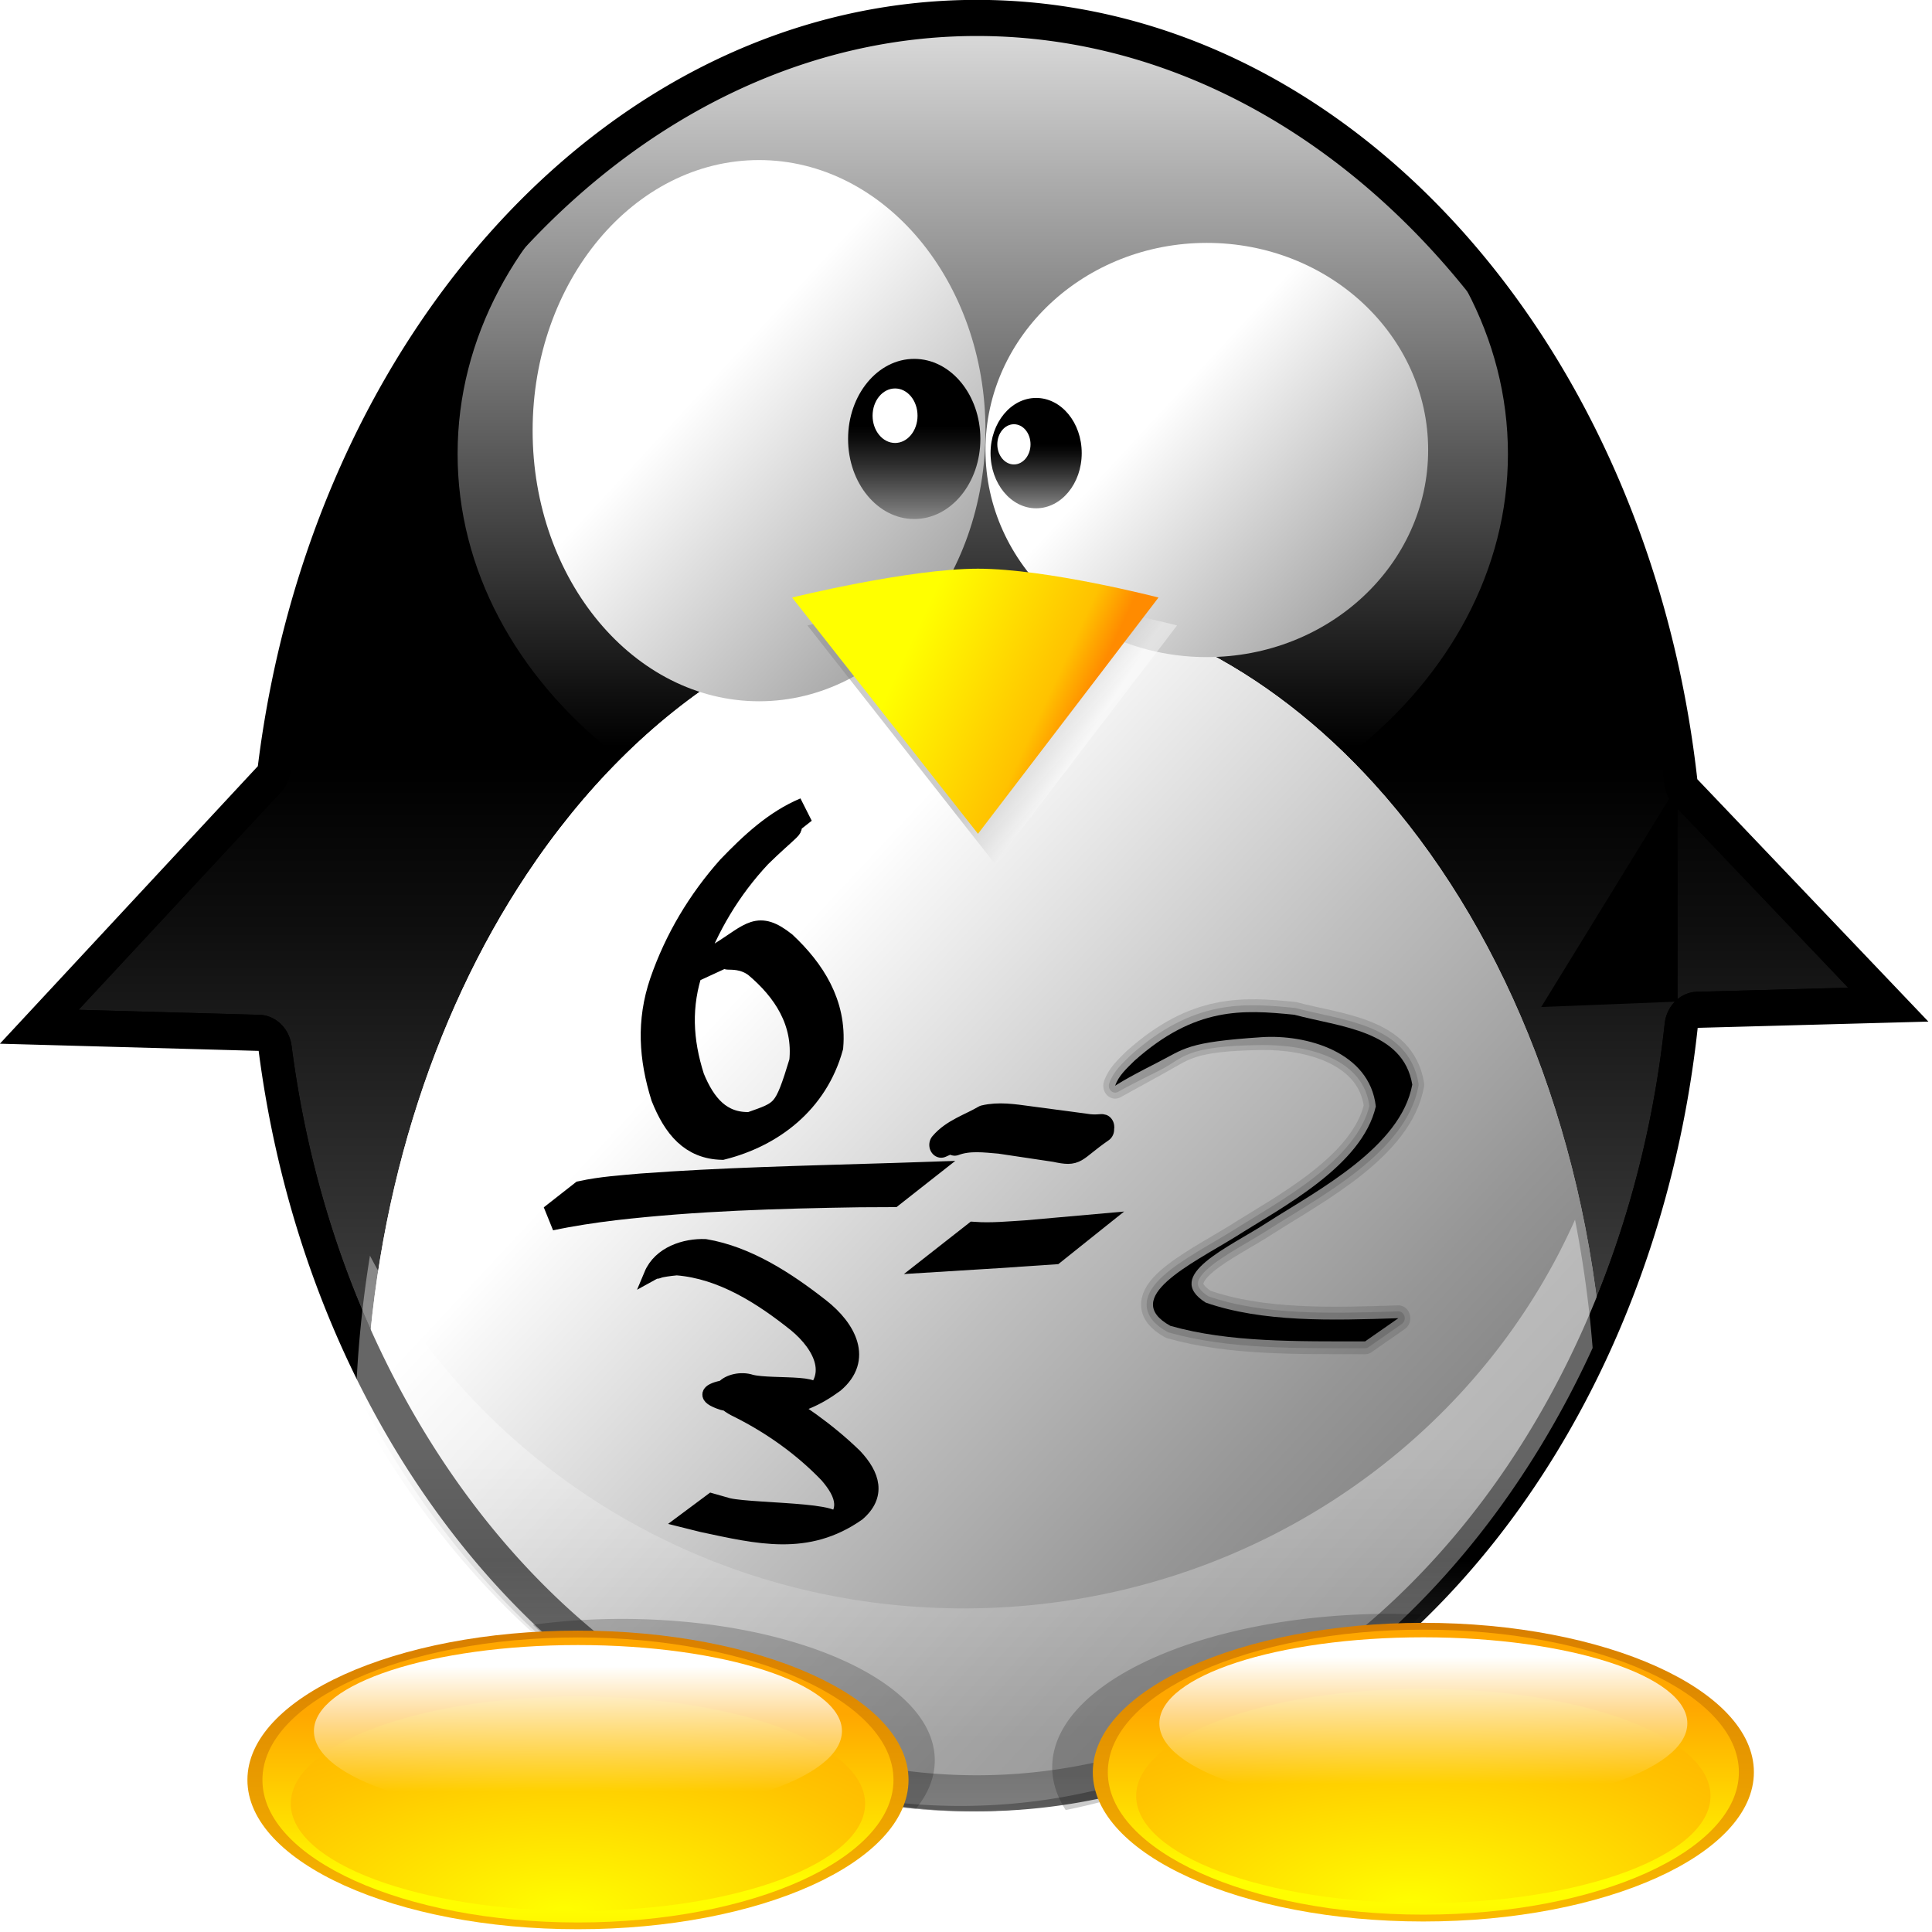 <?xml version="1.0" encoding="UTF-8"?>
<svg xmlns="http://www.w3.org/2000/svg" xmlns:xlink="http://www.w3.org/1999/xlink" xmlns:v="https://vecta.io/nano" width="32" height="32" viewBox="0 0 33.867 33.867">
  <style><![CDATA[.B{opacity:.139}.C{stroke-linejoin:round}]]></style>
  <defs>
    <linearGradient id="A" y2="79.492" x2="33.455" y1="134.8" x1="33.455" xlink:href="#a">
      <stop offset="0" stop-color="#fff"/>
      <stop offset=".203" stop-color="#c2c2c2"/>
      <stop offset=".494" stop-color="#707070"/>
      <stop offset=".733" stop-color="#333"/>
      <stop offset=".908" stop-color="#0e0e0e"/>
      <stop offset="1" stop-color="#000"/>
    </linearGradient>
    <linearGradient id="B" y2="78.923" x2="34.128" y1="51.918" x1="34.128" xlink:href="#a">
      <stop offset="0" stop-color="#fff"/>
      <stop offset="1" stop-color="#000"/>
    </linearGradient>
    <linearGradient id="C" y2="112.191" x2="51.555" y1="90.037" x1="29.401" xlink:href="#a">
      <stop offset=".006" stop-color="#fff"/>
      <stop offset=".236" stop-color="#dfdfdf"/>
      <stop offset=".573" stop-color="#b6b6b6"/>
      <stop offset=".839" stop-color="#9d9d9d"/>
      <stop offset="1" stop-color="#949494"/>
    </linearGradient>
    <linearGradient id="D" y2="112.146" x2="51.377" y1="86.409" x1="25.818" xlink:href="#a">
      <stop offset=".006" stop-color="#fff"/>
      <stop offset=".049" stop-color="#f7f7f7"/>
      <stop offset=".372" stop-color="#bfbfbf"/>
      <stop offset=".65" stop-color="#969696"/>
      <stop offset=".868" stop-color="#7c7c7c"/>
      <stop offset="1" stop-color="#737373"/>
    </linearGradient>
    <linearGradient id="E" y2="76.223" x2="33.841" y1="66.756" x1="24.374" xlink:href="#a">
      <stop offset=".034" stop-color="#fff"/>
      <stop offset="1" stop-color="#949494"/>
    </linearGradient>
    <linearGradient id="F" y2="75.842" x2="48.386" y1="67.645" x1="40.188" xlink:href="#a">
      <stop offset=".034" stop-color="#fff"/>
      <stop offset="1" stop-color="#949494"/>
    </linearGradient>
    <linearGradient id="G" y2="68.591" x2="31.748" y1="73.684" x1="31.748" xlink:href="#a">
      <stop offset="0" stop-color="#fff"/>
      <stop offset=".203" stop-color="#c2c2c2"/>
      <stop offset=".494" stop-color="#707070"/>
      <stop offset=".733" stop-color="#333"/>
      <stop offset=".908" stop-color="#0e0e0e"/>
      <stop offset="1" stop-color="#000"/>
    </linearGradient>
    <linearGradient id="H" y2="69.176" x2="35.981" y1="72.687" x1="35.981" xlink:href="#a">
      <stop offset="0" stop-color="#fff"/>
      <stop offset=".203" stop-color="#c2c2c2"/>
      <stop offset=".494" stop-color="#707070"/>
      <stop offset=".733" stop-color="#333"/>
      <stop offset=".908" stop-color="#0e0e0e"/>
      <stop offset="1" stop-color="#000"/>
    </linearGradient>
    <linearGradient id="I" y2="77.45" x2="35.737" y1="78.848" x1="37.717" xlink:href="#a">
      <stop offset=".034" stop-color="#fff"/>
      <stop offset="1" stop-color="gray"/>
    </linearGradient>
    <linearGradient id="J" y2="75.252" x2="31.775" y1="78.079" x1="37.43" xlink:href="#a">
      <stop offset="0" stop-color="#ff8b00"/>
      <stop offset=".202" stop-color="#ffc200"/>
      <stop offset="1" stop-color="#ff0"/>
    </linearGradient>
    <linearGradient id="K" y2="105.1" x2="33.481" y1="127.388" x1="33.481" xlink:href="#a">
      <stop offset="0" stop-color="#fff"/>
      <stop offset="1" stop-color="#000"/>
    </linearGradient>
    <linearGradient id="L" y2="110.822" x2="33.83" y1="100.71" x1="33.83" xlink:href="#a">
      <stop offset=".034" stop-color="#fff"/>
      <stop offset="1" stop-color="#b2b2b2"/>
    </linearGradient>
    <linearGradient id="M" y2="105.512" x2="49.426" y1="117.758" x1="49.426" xlink:href="#a">
      <stop offset="0" stop-color="#ffc200"/>
      <stop offset=".155" stop-color="#f7b500"/>
      <stop offset=".716" stop-color="#de8800"/>
      <stop offset="1" stop-color="#d47700"/>
    </linearGradient>
    <linearGradient id="N" y2="117.86" x2="49.426" y1="109.792" x1="49.426" xlink:href="#a">
      <stop offset="0" stop-color="#ffa700"/>
      <stop offset=".691" stop-color="#ff0"/>
      <stop offset=".792" stop-color="#fffc00"/>
      <stop offset=".855" stop-color="#fff400"/>
      <stop offset=".907" stop-color="#ffe500"/>
      <stop offset=".953" stop-color="#ffd100"/>
      <stop offset=".995" stop-color="#ffb700"/>
      <stop offset="1" stop-color="#ffb300"/>
    </linearGradient>
    <radialGradient id="O" gradientTransform="matrix(0.971,0,0,0.406,0.274,524.622)" fy="-1005.98" fx="50.122" r="17.678" cy="-1005.98" cx="50.122" xlink:href="#a">
      <stop offset="0" stop-color="#ff0"/>
      <stop offset=".164" stop-color="#fff100"/>
      <stop offset=".719" stop-color="#ffc400"/>
      <stop offset="1" stop-color="#ffb300"/>
    </radialGradient>
    <linearGradient id="P" y2="112.283" x2="49.426" y1="107.75" x1="49.426" xlink:href="#a">
      <stop offset="9.77%" stop-color="#fff"/>
      <stop offset="100%" stop-opacity="0" stop-color="#fff"/>
    </linearGradient>
    <linearGradient id="Q" y2="105.762" x2="20.072" y1="118.006" x1="20.072" xlink:href="#a">
      <stop offset="0" stop-color="#ffc200"/>
      <stop offset=".155" stop-color="#f7b500"/>
      <stop offset=".716" stop-color="#de8800"/>
      <stop offset="1" stop-color="#d47700"/>
    </linearGradient>
    <linearGradient id="R" y2="118.111" x2="20.072" y1="110.042" x1="20.072" xlink:href="#a">
      <stop offset="0" stop-color="#ffa700"/>
      <stop offset=".691" stop-color="#ff0"/>
      <stop offset=".792" stop-color="#fffc00"/>
      <stop offset=".855" stop-color="#fff400"/>
      <stop offset=".907" stop-color="#ffe500"/>
      <stop offset=".953" stop-color="#ffd100"/>
      <stop offset=".995" stop-color="#ffb700"/>
      <stop offset="1" stop-color="#ffb300"/>
    </linearGradient>
    <radialGradient id="S" gradientTransform="matrix(0.971,0,0,0.406,0.274,524.622)" fy="-1005.37" fx="19.88" r="17.676" cy="-1005.37" cx="19.88" xlink:href="#a">
      <stop offset="0" stop-color="#ff0"/>
      <stop offset=".164" stop-color="#fff100"/>
      <stop offset=".719" stop-color="#ffc400"/>
      <stop offset="1" stop-color="#ffb300"/>
    </radialGradient>
    <linearGradient id="T" y2="112.532" x2="20.072" y1="107.999" x1="20.072" xlink:href="#a">
      <stop offset="10.919%" stop-color="#fff"/>
      <stop offset="100%" stop-opacity="0" stop-color="#fff"/>
    </linearGradient>
    <path id="U" d="M47.723 80.114c-3.695-3.777-8.388-6.041-13.5-6.041-6.32 0-12.001 3.458-15.942 8.961-3.282 4.579-5.358 10.574-5.587 17.18 4.529 7.808 12.241 12.952 20.999 12.952 9.408 0 17.607-5.937 21.954-14.734-.639-7.391-3.595-13.893-7.924-18.318z"/>
    <path id="V" d="M40.672 71.969c1.233-.248 2.504-.325 3.759-.429 5.073-.349 10.159-.452 15.241-.597l2.167-.066-1.546 1.127-2.088.009c-5.152.074-10.312.212-15.439.761-1.351.152-2.697.337-4.029.6z"/>
    <path id="W" d="M52.816 50.98c2.005-1.086.681-.25-.892 1.192-1.902 1.88-3.337 4.097-4.294 6.583-.812 2.201-.696 4.294.057 6.473.725 1.645 1.765 2.784 3.629 2.719 2.081-.684 2.208-.63 3.205-3.67.275-2.416-1.07-4.28-2.891-5.694-1.486-1.025-3.115.293.005-1.446l-.12.107-2.165.927.099-.171c1.947-1.129 2.347-1.836 4.051-.589 1.781 1.55 3.153 3.492 2.93 5.964-.948 3.17-3.704 5.123-6.896 5.866-1.955-.044-2.99-1.233-3.741-2.97-.752-2.239-.908-4.366-.079-6.628.936-2.508 2.381-4.726 4.235-6.663 1.424-1.373 2.944-2.689 4.802-3.408z"/>
    <path id="X" d="M45.008 76.709c.568-1.26 2.176-1.738 3.482-1.688 2.717.425 5.189 1.916 7.384 3.509 1.7 1.235 2.826 3.116.891 4.631-2.495 1.698-4.487 1.656-7.223 1.053-2.609-.777 1.505-1.421 2.79-.76 2.006 1.071 3.935 2.306 5.628 3.829 1.153 1.134 1.536 2.322.185 3.4-3.219 2.089-6.366 1.356-9.892.661l-1.146-.265 1.756-1.212 1.097.289c1.694.359 8.945.198 6.104 1.351 1.392-.92 1.109-1.917.029-3.071-1.63-1.57-3.537-2.818-5.586-3.776-2.33-1.003-.428-2.115.877-1.721 1.302.319 5.613-.141 3.328 1.031 2.03-1.26 1.014-3.113-.583-4.334-2.183-1.618-4.678-3.091-7.448-3.295-2.171.186-1.225.578.457-.718z"/>
    <path id="Y" d="M65.442 74.366c1.089.07 2.18-.03 3.267-.092l3.619-.298-1.856 1.374-3.528.222-3.433.197z"/>
    <path id="Z" d="M63.354 69.118c.716-.784 1.805-1.079 2.705-1.572.918-.202 1.87-.065 2.793.051l3.578.441c1.378.233 1.868-.528-1.043 1.277l2.123-1.099c-1.849 1.187-1.511 1.443-2.975 1.151l-3.491-.484c-.945-.071-1.923-.2-2.838.116.445-.277 1.718-1.174 1.356-.795z"/>
    <linearGradient id="a" gradientUnits="userSpaceOnUse"/>
  </defs>
  <g transform="matrix(.278 0 0 .3 -1.114 -.666)">
    <g transform="matrix(1.816 0 0 1.816 4 -97.451)">
      <path d="M9.2 79.784c.055-.054.089-.124.1-.199C11.16 65.699 21.745 55.23 33.923 55.23c12.354 0 22.96 10.648 24.671 24.769a.34.34 0 0 0 .103.208l7.429 7.223-7.183.179a.35.35 0 0 0-.335.309 31.59 31.59 0 0 1-3.042 10.36c-4.431 8.97-12.724 14.542-21.643 14.542-8.319 0-16.057-4.777-20.7-12.779-2.012-3.466-3.321-7.298-3.894-11.389a.35.35 0 0 0-.335-.301L.821 88.14 9.2 79.784z"/>
      <path d="M58.134 80.79a1.16 1.16 0 0 1-.343-.694C56.13 66.384 45.869 56.043 33.922 56.043c-11.775 0-22.016 10.167-23.822 23.649a1.16 1.16 0 0 1-.332.669l-7.035 7.015 6.281.162a1.16 1.16 0 0 1 1.114.999c.557 3.987 1.833 7.718 3.791 11.092 4.497 7.75 11.975 12.377 20.003 12.377 8.61 0 16.625-5.399 20.919-14.091 1.55-3.139 2.547-6.534 2.964-10.093a1.16 1.16 0 0 1 1.117-1.026l5.254-.131-6.042-5.875z" fill="url(#A)"/>
      <path d="M52.363 69.489c0 7.478-8.165 13.538-18.236 13.538s-18.234-6.061-18.234-13.538 8.164-13.537 18.234-13.537 18.236 6.061 18.236 13.537z" fill="url(#B)"/>
      <path d="M36.005 68.651c0 .387-.279.699-.622.699s-.623-.313-.623-.699.279-.697.623-.697.622.314.622.697z" fill="#fff"/>
      <use xlink:href="#U" fill="url(#C)"/>
      <use xlink:href="#U" fill="url(#D)"/>
      <path d="M34.222 68.741c0 4.81-3.521 8.708-7.862 8.708s-7.862-3.898-7.862-8.708 3.521-8.706 7.862-8.706 7.862 3.898 7.862 8.706z" fill="url(#E)"/>
      <path d="M49.593 69.364c0 3.68-3.441 6.664-7.686 6.664s-7.685-2.984-7.685-6.664 3.44-6.664 7.685-6.664 7.686 2.984 7.686 6.664z" fill="url(#F)"/>
      <path d="M34.045 69.009c0 1.423-1.029 2.576-2.297 2.576s-2.297-1.153-2.297-2.576 1.029-2.577 2.297-2.577 2.297 1.153 2.297 2.577z" fill="url(#G)"/>
      <path d="M31.863 68.261c0 .484-.35.877-.78.877s-.781-.393-.781-.877.349-.877.781-.877.78.392.78.877z" fill="#fff"/>
      <path d="M37.564 69.465c0 .979-.709 1.775-1.583 1.775s-1.583-.796-1.583-1.775.709-1.776 1.583-1.776 1.583.794 1.583 1.776z" fill="url(#H)"/>
      <path d="M35.786 69.183c0 .355-.258.646-.576.646s-.577-.291-.577-.646.257-.648.577-.648.576.288.576.648z" fill="#fff"/>
      <path d="M28.039 75.009s4.092-.936 6.511-.936 6.324.936 6.324.936L34.55 82.68z" opacity=".4" fill="url(#I)"/>
      <path d="M27.508 74.111s4.057-.928 6.454-.928 6.268.928 6.268.928l-6.268 7.602z" fill="url(#J)"/>
      <path d="M58.923 86.796a1.16 1.16 0 0 0-1.117 1.026c-.417 3.559-1.414 6.954-2.964 10.093-4.294 8.691-12.31 14.091-20.919 14.091-8.028 0-15.506-4.627-20.003-12.377-1.958-3.374-3.234-7.104-3.791-11.092-.079-.563-.55-.984-1.114-.999l-6.281-.162 7.035-7.015a1.16 1.16 0 0 0 .332-.669c1.807-13.482 12.047-23.649 23.822-23.649 11.946 0 22.208 10.341 23.869 24.053.032.266.152.511.343.694l6.042 5.875-5.254.131zm.015-6.84c-1.718-14.168-12.26-25.075-25.016-25.075-12.63 0-23.095 10.692-24.965 24.656L0 88.467l8.985.231c.588 4.21 1.963 8.114 3.937 11.516 4.531 7.808 12.242 12.952 21 12.952 9.408 0 17.607-5.937 21.953-14.734 1.565-3.169 2.636-6.705 3.077-10.475l8.01-.201z" fill="url(#K)"/>
      <path d="M33.468 106.637c-9.011 0-16.812-4.618-20.618-11.35a34.21 34.21 0 0 0-.497 4.753c4.53 7.808 12.242 12.953 20.999 12.953 9.408 0 17.606-5.938 21.952-14.736-.121-1.409-.328-2.787-.612-4.126-3.534 7.355-11.707 12.506-21.224 12.506z" opacity=".4" fill="url(#L)"/>
      <path d="M48.325 106.81c-6.509 0-11.786 2.21-11.786 4.939 0 .477.165.938.468 1.376 4.608-.858 8.832-3.076 12.373-6.294l-1.055-.021zm-26.732.165a25.02 25.02 0 0 0-3.087.188c3.757 3.349 8.33 5.482 13.306 5.916.42-.483.65-1.007.65-1.553.001-2.514-4.865-4.551-10.869-4.551z" opacity=".2"/>
      <path d="M37.949 111.906c0 2.648 5.148 4.805 11.476 4.805s11.478-2.156 11.478-4.805-5.148-4.805-11.478-4.805-11.476 2.158-11.476 4.805zm1.043 0c0-2.408 4.68-4.367 10.433-4.367s10.434 1.959 10.434 4.367-4.679 4.367-10.434 4.367-10.433-1.958-10.433-4.367z" fill="url(#M)"/>
      <path d="M60.382 111.906c0 2.533-4.906 4.585-10.957 4.585s-10.955-2.052-10.955-4.585 4.904-4.585 10.955-4.585 10.957 2.053 10.957 4.585z" fill="url(#N)"/>
      <path d="M59.397 112.671c0 1.905-4.464 3.45-9.972 3.45s-9.971-1.545-9.971-3.45 4.464-3.449 9.971-3.449 9.972 1.545 9.972 3.449z" fill="url(#O)"/>
      <path d="M58.592 110.335c0 1.528-4.104 2.77-9.167 2.77s-9.165-1.241-9.165-2.77 4.103-2.768 9.165-2.768 9.167 1.24 9.167 2.768z" fill="url(#P)"/>
      <path d="M8.595 112.155c0 2.65 5.148 4.805 11.477 4.805s11.478-2.154 11.478-4.805-5.149-4.803-11.478-4.803-11.477 2.156-11.477 4.803zm1.042 0c0-2.408 4.682-4.367 10.435-4.367s10.433 1.959 10.433 4.367-4.679 4.368-10.433 4.368-10.435-1.96-10.435-4.368z" fill="url(#Q)"/>
      <path d="M31.028 112.155c0 2.534-4.905 4.588-10.956 4.588s-10.956-2.054-10.956-4.588 4.904-4.584 10.956-4.584 10.956 2.053 10.956 4.584z" fill="url(#R)"/>
      <path d="M30.043 112.92c0 1.906-4.464 3.451-9.971 3.451s-9.971-1.545-9.971-3.451 4.464-3.448 9.971-3.448 9.971 1.545 9.971 3.448z" fill="url(#S)"/>
      <path d="M29.238 110.584c0 1.529-4.104 2.77-9.167 2.77s-9.167-1.24-9.167-2.77 4.104-2.768 9.167-2.768 9.167 1.24 9.167 2.768z" fill="url(#T)"/>
      <path d="M58.257 80.14l-4.738 7.146 4.738-.174z"/>
    </g>
    <use xlink:href="#V"/>
    <use xlink:href="#W"/>
    <use xlink:href="#X"/>
    <path d="M63.354 69.118c.716-.784 1.805-1.079 2.705-1.572.918-.202 1.87-.065 2.793.051l3.578.441c1.378.233 1.11-.107.768.182l.312-.004c-1.849 1.187-1.511 1.443-2.975 1.151l-3.491-.484c-.945-.071-1.923-.2-2.838.116.445-.277.202-.247-.16.131z"/>
    <use xlink:href="#Y"/>
    <path d="M74.325 65.663c.205-.576.71-.997 1.206-1.454 3.845-3.179 6.848-2.996 10.088-2.696 2.886.718 6.869.912 7.44 4.082-.716 3.646-5.969 6.178-9.099 8.031-2.467 1.495-6.664 3.105-3.926 4.707 3.572 1.15 7.895 1.045 12.15.911l-2.1 1.356c-4.234-.006-8.562.073-12.279-.909-3.184-1.634 1.313-3.61 4.085-5.191 2.997-1.763 8.004-4.154 8.87-7.63-.383-3.195-4.341-4.085-7.196-4.046-4.573.063-4.842.621-6.644 1.516l-2.595 1.324z" fill="none" stroke="#111" stroke-width="1.5" class="B C"/>
    <path d="M74.325 65.663c.205-.576.71-.997 1.206-1.454 3.845-3.179 6.848-2.996 10.088-2.696 2.886.718 6.869.912 7.44 4.082-.716 3.646-5.969 6.178-9.099 8.031-2.467 1.495-6.664 3.105-3.926 4.707 3.572 1.15 7.895 1.045 12.15.911l-2.1 1.356c-4.234-.006-8.562.073-12.279-.909-3.184-1.634 1.313-3.61 4.085-5.191 2.997-1.763 8.004-4.154 8.87-7.63-.383-3.195-4.39-4.218-7.196-4.046-4.766.293-4.816.655-6.644 1.516-2.16 1.018-2.595 1.324-2.595 1.324z"/>
    <g fill="none" stroke="#000">
      <g stroke-width=".8">
        <use xlink:href="#V" class="B"/>
        <use xlink:href="#W" class="B"/>
        <use xlink:href="#X" class="B"/>
        <use xlink:href="#Z" class="B"/>
        <use xlink:href="#Y" class="B"/>
        <path d="M74.325 65.663c.205-.576.71-.997 1.206-1.454 3.845-3.179 6.848-2.996 10.088-2.696 2.886.718 6.869.912 7.44 4.082-.716 3.646-5.969 6.178-9.099 8.031-2.467 1.495-6.664 3.105-3.926 4.707 3.572 1.15 7.895 1.045 12.15.911l-2.1 1.356c-4.234-.006-8.562.073-12.279-.909-3.184-1.634 1.313-3.61 4.085-5.191 2.997-1.763 8.004-4.154 8.87-7.63-.383-3.195-4.289-4.008-7.151-3.987-5.109.039-5.151.83-6.644 1.516-2.168.995-2.639 1.265-2.639 1.265z" class="B C"/>
      </g>
      <g stroke-width="1.5">
        <use xlink:href="#V" class="B"/>
        <use xlink:href="#W" class="B"/>
        <use xlink:href="#Z" class="B C"/>
        <use xlink:href="#Y" class="B"/>
      </g>
    </g>
  </g>
</svg>
